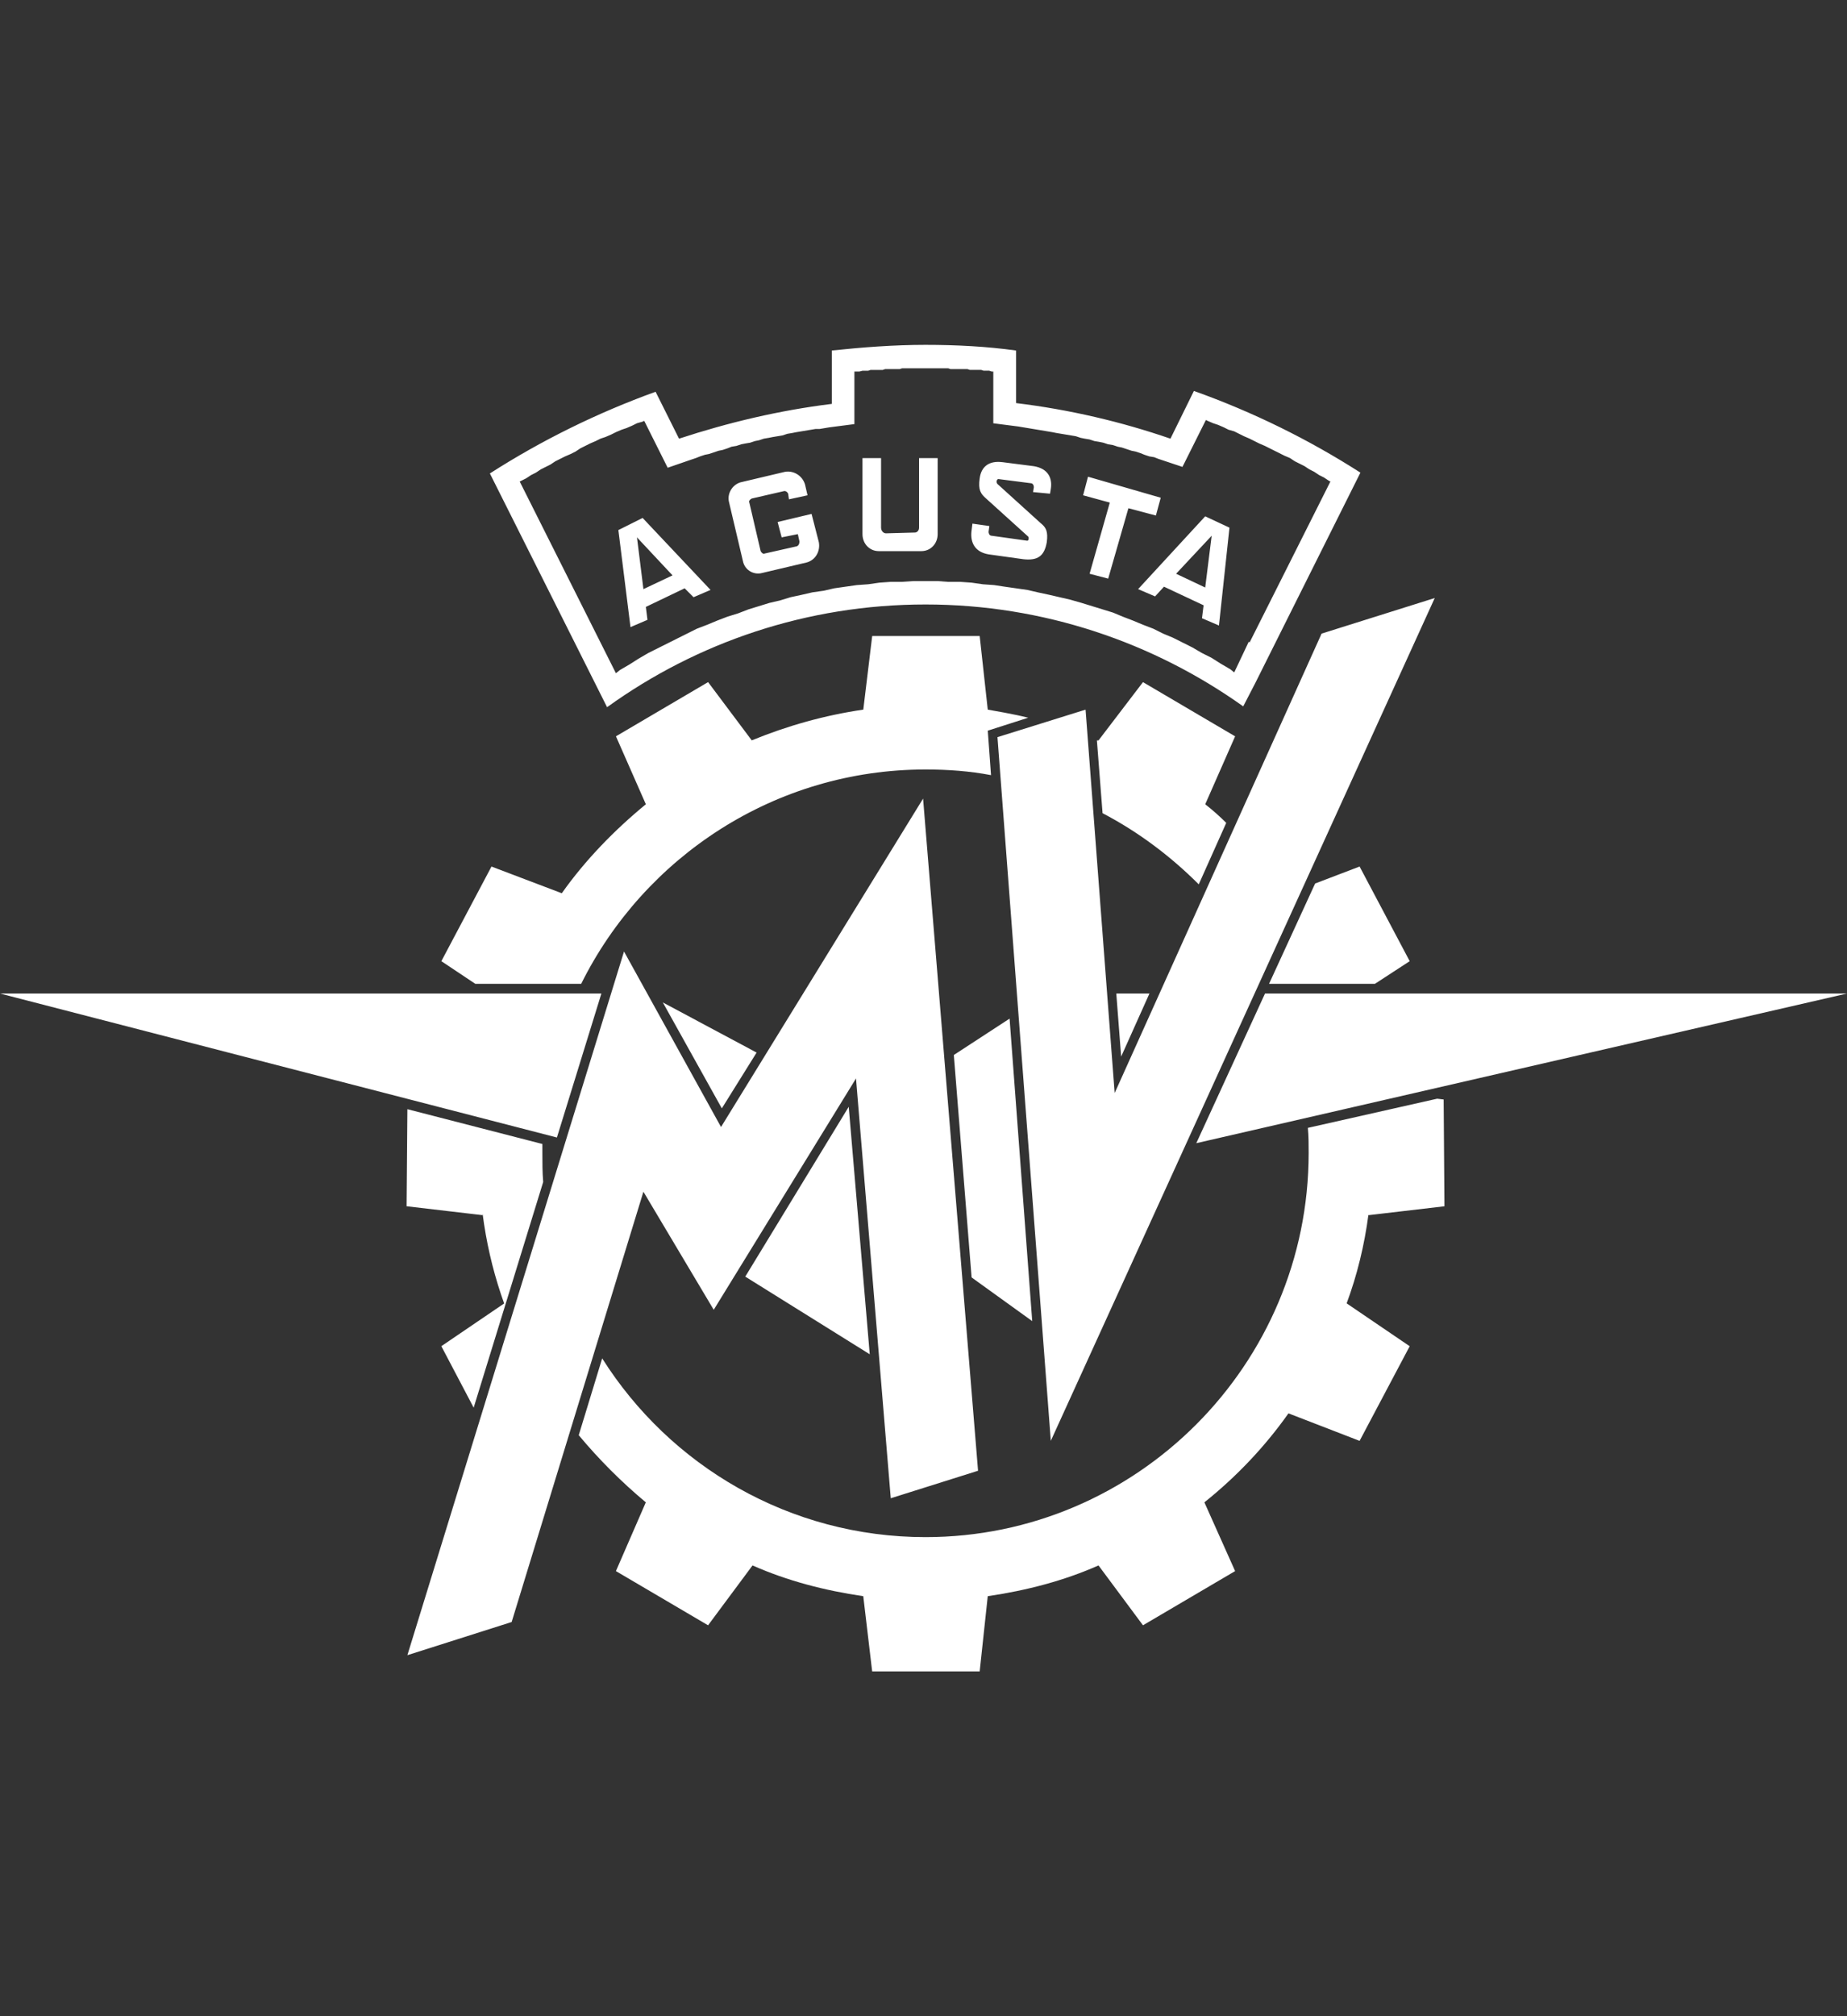<svg height="120" viewBox="0 0 110 120" width="110" xmlns="http://www.w3.org/2000/svg"><rect x="0" y="0" width="110" height="120" fill="#333333" stroke="none"/><path d="m85.593 65.392.385.048.048 6.355-4.525.53v-.048c-.241 1.83-.674 3.611-1.3 5.296l3.755 2.551-2.984 5.633-4.236-1.637c-1.397 1.974-3.081 3.755-5.007 5.296l1.83 4.092-5.488 3.226-2.648-3.563c-2.071.915-4.285 1.492-6.596 1.83l-.481 4.477h-6.403l-.53-4.477c-2.31-.337-4.525-.914-6.595-1.83l-2.648 3.563-5.488-3.226 1.781-4.092c-1.444-1.204-2.792-2.552-3.995-3.996l1.396-4.573c4.044 6.403 11.169 10.639 19.256 10.639 12.565 0 22.819-10.254 22.819-22.866 0-.481 0-1.011-.048-1.492zm-30.618-17.86 3.274 40.004-5.199 1.637-2.07-24.985-8.473 13.768-4.188-7.028-7.847 25.611-6.21 1.974 12.902-41.882 5.777 10.446zm30.473-11.939-22.866 50.162-3.177-41.882 5.247-1.637 1.733 22.818 12.324-27.343zm-61.186 30.424 8.04 2.071v.529c0 .578 0 1.156.048 1.733l-4.14 13.431-1.926-3.659 3.741-2.542-.187-.54c-.518-1.55-.884-3.143-1.098-4.812v.096l-4.525-.53zm26.285-.144 1.251 14.73-7.413-4.621zm9.58-5.247 1.348 18.004-3.61-2.6-1.059-13.239zm49.873-1.493-38.753 8.907 4.092-8.907zm-74.184 0-2.648 8.569-33.168-8.569zm3.659.53 5.585 2.984-2.071 3.321zm28.981-.53-1.685 3.755-.289-3.755zm12.516-7.558 2.984 5.632-2.07 1.348h-6.306l2.744-5.97zm-22.626-13.72.481 4.381.979.176c.486.091.966.189 1.429.305l-2.407.771.193 2.647c-1.252-.24-2.551-.337-3.9-.337-8.954 0-16.753 5.199-20.508 12.757h-6.306l-2.022-1.348 2.985-5.632 4.188 1.589c1.396-1.974 3.129-3.755 5.006-5.296l-1.781-4.044 5.488-3.226 2.6 3.467c2.118-.867 4.333-1.493 6.643-1.83l.53-4.381zm9.725 2.744 5.488 3.226-1.781 4.044c.434.337.867.722 1.252 1.107l-1.637 3.659c-1.685-1.685-3.61-3.129-5.729-4.236l-.337-4.332h.096zm-12.95-20.074c1.83 0 3.659.096 5.392.337v3.129c3.177.385 6.258 1.107 9.194 2.118l1.397-2.841c3.514 1.252 6.836 2.889 9.917 4.862l-6.258 12.516-.722 1.396c-5.344-3.803-11.89-6.065-18.919-6.065-7.076 0-13.624 2.263-18.967 6.114l-6.98-13.912c3.081-1.974 6.403-3.61 9.869-4.862l1.396 2.792c2.937-.963 5.97-1.685 9.099-2.07v-3.177c1.829-.193 3.707-.337 5.584-.337zm1.348 1.396h-2.744l-.145.048h-.866l-.145.048h-.722l-.144.048h-.337l-.192.048h-.289v3.129l-1.492.193-.578.096h-.24l-1.156.193-.241.048-.289.048-.289.096-.578.096-.241.048-.289.048-.289.096-.24.048-.289.096-.289.048-.241.048-.289.096-.289.048-.24.096-.289.096-.24.048-.578.193-.241.048-.289.096-.241.096-.289.097-1.396.481-1.397-2.792-.096.048-.337.096-.289.144-.337.145-.289.096-.337.145-.289.144-.337.145-.289.096-.289.144-.337.145-.577.289-.289.192-.289.145-.337.145-.577.289-.289.193-.578.289-.289.193-.289.145-.289.192-.386.193 5.729 11.409.24-.192.578-.337.53-.337.578-.337 2.888-1.444.626-.24.578-.241.626-.24.626-.193.626-.241 1.251-.385.626-.145.626-.192.673-.145.626-.145.674-.096.626-.144 1.348-.193.674-.048.674-.096.673-.048h.674l.722-.048h1.348l.674.048h.722l.674.048.674.096.673.048.626.096 1.348.192.625.145.674.145 1.252.289.674.192 1.877.578.578.241.625.24.578.241.625.24.578.289.578.24 1.156.578.578.337.577.289.53.337.577.337.241.192.866-1.829.048.048 4.814-9.58-.096-.048-.289-.193-.289-.144-.289-.193-.289-.145-.289-.192-.578-.289-.289-.193-.337-.144-1.156-.578-.337-.145-.578-.289-.337-.145-.578-.289-.337-.096-.289-.145-.337-.145-.289-.096-.337-.145-.096-.048-1.396 2.792-1.444-.482-.241-.096-.289-.048-.289-.096-.24-.096-.289-.096-.24-.048-.578-.192-.241-.048-.289-.096-.289-.048-.289-.096-.241-.048-.289-.048-.289-.096-.289-.048-.24-.048-.289-.096-1.156-.193-.24-.048-2.022-.337-1.493-.192v-3.082h-.096l-.145-.048h-.337l-.145-.048h-.674l-.145-.048h-1.011zm-18.197 8.906 4.044 4.284-1.011.434-.53-.53-2.311 1.107.096.77-1.011.433-.722-5.776zm33.505-.096 1.445.674-.626 5.825-1.011-.434.096-.77-2.359-1.107-.53.578-1.011-.433zm-33.842 1.252.385 3.081 1.733-.819zm34.227-.096-2.118 2.262 1.733.819zm-7.365-3.514 4.332 1.251-.289 1.059-1.637-.433-1.204 4.188-1.107-.289 1.203-4.236-1.589-.434zm-16.849.481.145.625-1.107.241-.048-.337c-.041-.083-.118-.165-.23-.157l-1.936.445c-.096.048-.192.145-.145.241l.674 2.888c.048.096.145.193.241.145l1.925-.433c.096-.048.145-.145.145-.289l-.096-.433-.963.193-.241-.915 2.022-.481.433 1.685c.096.53-.192 1.059-.722 1.204l-2.648.625c-.496.136-.993-.152-1.132-.625l-.841-3.563c-.145-.53.192-1.059.673-1.204l2.648-.626c.53-.096 1.059.241 1.204.771zm11.746-1.348 1.878.241c.866.145 1.107.722 1.011 1.348l-.048.289-1.011-.096.048-.289c0-.096-.048-.24-.193-.24l-1.877-.241c-.145-.048-.193.193-.096.289l2.551 2.31.11.095c.225.207.358.435.275 1.06-.144.818-.53 1.107-1.396 1.011l-2.07-.289c-.818-.137-1.079-.703-1.024-1.332l.061-.497 1.011.145-.048.337c0 .083.035.201.137.233l2.126.297c.144.048.144-.192.096-.24l-2.504-2.263c-.337-.289-.481-.53-.385-1.204.096-.722.578-1.059 1.348-.963zm-7.221-.241v4.141c0 .192.145.337.289.337l1.733-.048c.096 0 .241-.096.241-.289v-4.141h1.107v4.526c0 .578-.433 1.011-.963 1.011h-2.551c-.53 0-.963-.433-.963-1.011v-4.526z" fill="#fff" fill-rule="evenodd"/></svg>